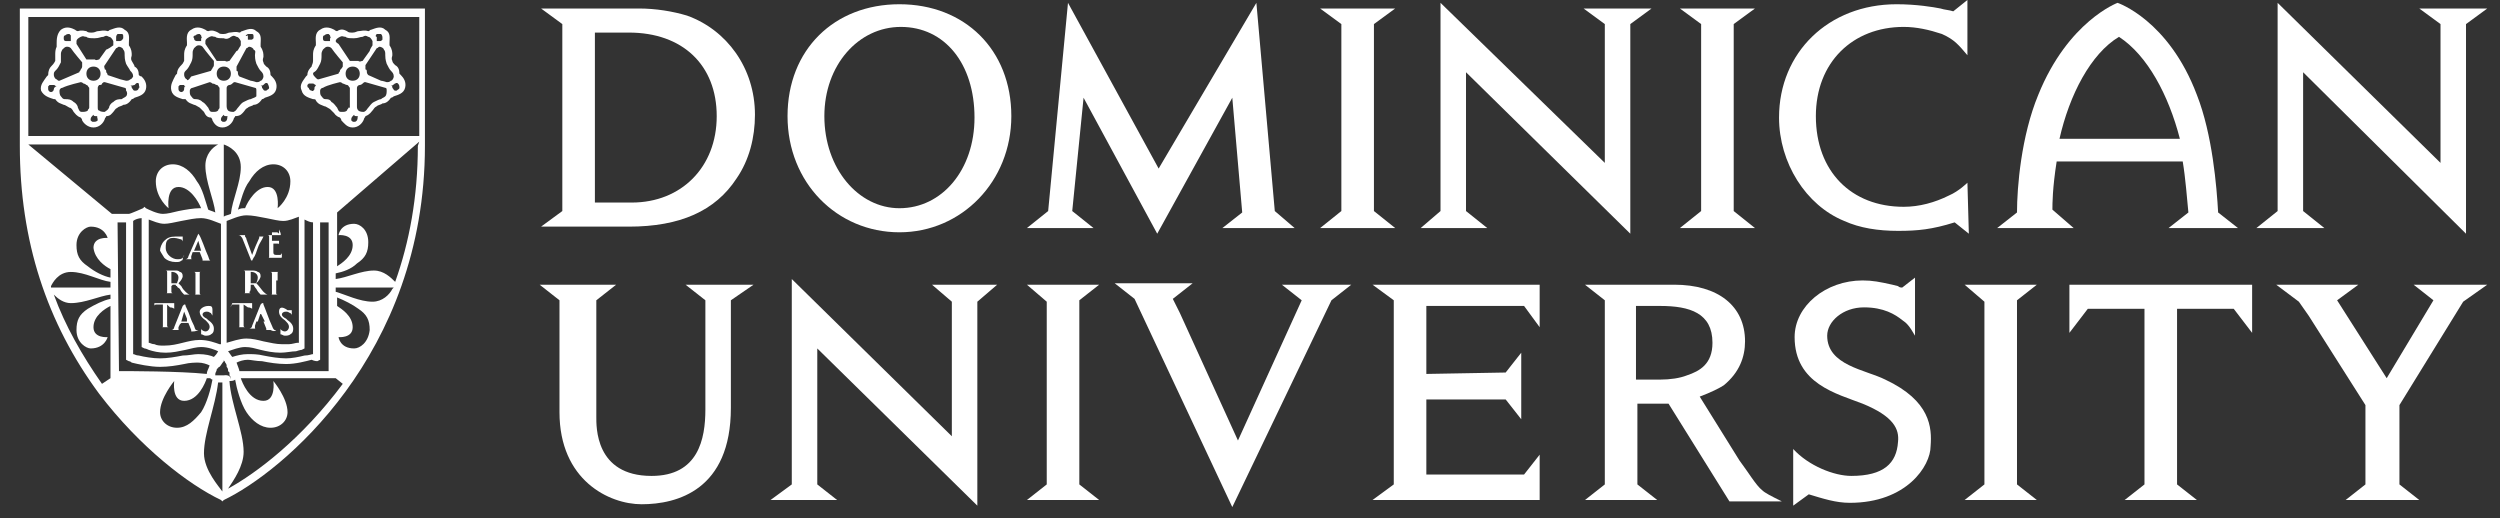 <?xml version="1.0" encoding="utf-8"?>
<!-- Generator: Adobe Illustrator 25.4.1, SVG Export Plug-In . SVG Version: 6.00 Build 0)  -->
<svg version="1.1" id="Layer_2" xmlns="http://www.w3.org/2000/svg" xmlns:xlink="http://www.w3.org/1999/xlink" x="0px" y="0px"
	 viewBox="0 0 176.5 36.6" style="enable-background:new 0 0 176.5 36.6;" xml:space="preserve">
<rect x="0" y="0" width="176.5" height="36.6" fill="#333333" stroke="none"/>
<style type="text/css">
	.Arched_x0020_Green{fill:url(#SVGID_1_);stroke:#FFFFFF;stroke-width:0.25;stroke-miterlimit:1;}
	.st0{fill:#FFFFFF;}
</style>
<linearGradient id="SVGID_1_" gradientUnits="userSpaceOnUse" x1="-308.087" y1="629.52" x2="-307.38" y2="628.813">
	<stop  offset="0" style="stop-color:#20AC4B"/>
	<stop  offset="0.983" style="stop-color:#19361A"/>
</linearGradient>
<g>
	<g>
		<path class="st0" d="M11.6,18.2c0.2,0.2,0.5,0.3,0.8,0.3c0.2,0,0.3,0,0.4-0.1c0,0,0.1,0,0.1-0.1c0-0.1,0.1-0.3,0.1-0.3
			c0,0,0,0,0,0c0,0,0,0,0,0c0,0,0,0.1-0.1,0.2c-0.1,0.1-0.2,0.1-0.4,0.1c-0.3,0-0.8-0.3-0.8-0.8c0-0.2,0-0.5,0.2-0.6
			c0.1-0.1,0.2-0.1,0.4-0.1c0.2,0,0.4,0.1,0.5,0.1c0.1,0.1,0.1,0.1,0.1,0.2c0,0,0,0.1,0,0.1c0,0,0,0,0-0.1c0,0,0-0.2,0-0.3
			c0-0.1,0-0.1,0-0.1c0,0,0,0,0,0c-0.1,0-0.1,0-0.2,0c-0.1,0-0.2,0-0.3,0c-0.4,0-0.6,0.1-0.8,0.3c-0.2,0.2-0.3,0.5-0.3,0.7
			C11.3,17.7,11.4,17.9,11.6,18.2z"/>
		<path class="st0" d="M12.2,20.1l0.2,0c0,0,0,0,0,0c0,0,0,0.1,0.1,0.1c0,0.1,0.1,0.1,0.2,0.2c0.1,0.2,0.2,0.3,0.3,0.4
			c0.1,0,0.1,0,0.3,0h0.2c0,0,0,0,0,0c0,0,0,0,0,0c0,0,0,0-0.1,0c0,0-0.1,0-0.3-0.2c-0.1-0.1-0.2-0.2-0.3-0.4
			c-0.1-0.1-0.1-0.1-0.2-0.2c0.2-0.2,0.3-0.4,0.3-0.5c0,0,0,0,0,0c0-0.2-0.1-0.3-0.2-0.3c-0.1-0.1-0.2-0.1-0.3-0.1c0,0-0.1,0-0.1,0
			c-0.1,0-0.3,0-0.3,0c0,0-0.2,0-0.3,0c0,0-0.1,0-0.1,0c0,0,0,0,0,0c0,0,0.1,0,0.1,0c0.1,0,0.1,0.1,0.1,0.1c0,0.1,0,0.1,0,0.5v0.4
			c0,0,0,0.1,0,0.1c0,0.2,0,0.3,0,0.4c0,0.1,0,0.1-0.1,0.1c0,0,0,0-0.1,0c0,0,0,0,0,0c0,0,0,0,0,0c0.1,0,0.2,0,0.3,0
			c0,0,0.2,0,0.4,0c0,0,0,0,0,0c0,0,0,0,0,0c0,0-0.1,0-0.1,0c-0.1,0-0.1-0.1-0.1-0.1c0-0.1,0-0.2,0-0.4
			C12.1,20.2,12.1,20.2,12.2,20.1L12.2,20.1C12.1,20.1,12.2,20.1,12.2,20.1z M12.1,19.2C12.1,19.2,12.2,19.2,12.1,19.2
			c0,0,0.1,0,0.1,0c0.1,0,0.4,0.1,0.4,0.4c0,0.2-0.1,0.3-0.1,0.4c0,0-0.1,0-0.2,0c-0.1,0-0.1,0-0.2,0c0,0,0,0,0,0V19.2z"/>
		<path class="st0" d="M14.1,19.3c0-0.1,0-0.1,0.1-0.1c0,0,0,0,0.1,0c0,0,0,0,0,0c0,0,0,0,0,0c-0.1,0-0.2,0-0.3,0
			c-0.1,0-0.2,0-0.3,0c0,0-0.1,0-0.1,0c0,0,0,0,0,0c0,0,0.1,0,0.1,0c0.1,0,0.1,0.1,0.1,0.1c0,0.1,0,0.1,0,0.5v0.4c0,0.2,0,0.4,0,0.5
			c0,0.1,0,0.1-0.1,0.1c0,0-0.1,0-0.1,0c0,0,0,0,0,0c0,0,0,0,0,0c0.1,0,0.2,0,0.3,0c0.1,0,0.2,0,0.4,0c0,0,0,0,0,0c0,0,0,0,0,0
			c0,0-0.1,0-0.1,0c-0.1,0-0.1-0.1-0.1-0.1c0-0.1,0-0.3,0-0.5v-0.4C14.1,19.4,14.1,19.3,14.1,19.3z"/>
		<path class="st0" d="M12,21.7c0.2,0,0.3,0.1,0.3,0.1l0,0c0,0,0,0,0,0c0,0,0,0,0,0c0-0.1,0-0.2,0-0.3c0,0,0-0.1,0-0.1
			c0,0-0.1,0-0.2,0h-0.9c-0.1,0-0.2,0-0.2,0c-0.1,0-0.1,0-0.1,0c0,0,0,0,0,0c0,0,0,0.2,0,0.3c0,0,0,0,0,0c0,0,0,0,0,0c0,0,0,0,0-0.1
			c0-0.1,0.1-0.1,0.2-0.1l0.4,0v1c0,0.2,0,0.4,0,0.5c0,0.1,0,0.1-0.1,0.1c0,0,0,0-0.1,0c0,0,0,0,0,0c0,0,0,0,0,0c0.1,0,0.2,0,0.3,0
			c0.1,0,0.2,0,0.4,0c0,0,0,0,0,0c0,0,0,0,0,0c0,0-0.1,0-0.1,0c-0.1,0-0.1-0.1-0.1-0.1c0-0.1,0-0.3,0-0.5v-1L12,21.7z"/>
		<path class="st0" d="M14.7,21.6c-0.3,0-0.6,0.2-0.6,0.4c0,0.2,0.1,0.4,0.4,0.6l0.1,0.1c0.2,0.2,0.2,0.3,0.2,0.4
			c0,0.1-0.1,0.3-0.3,0.3c-0.1,0-0.3-0.1-0.3-0.2c0,0,0-0.1,0-0.1c0,0,0,0,0,0c0,0,0,0,0,0.1c0,0,0,0.2,0,0.3c0,0.1,0,0.1,0,0.1
			c0.1,0,0.2,0.1,0.3,0.1c0.1,0,0.3,0,0.4-0.1c0.2-0.1,0.2-0.3,0.2-0.4c0-0.2-0.1-0.4-0.4-0.6l-0.1-0.1c-0.2-0.1-0.3-0.2-0.3-0.3
			c0-0.1,0.1-0.2,0.3-0.2c0.2,0,0.2,0.1,0.3,0.1c0,0.1,0.1,0.1,0.1,0.2c0,0,0,0,0,0c0,0,0,0,0-0.1c0-0.2,0-0.3,0-0.3c0,0,0,0,0,0
			C15,21.6,14.9,21.6,14.7,21.6z"/>
		<path class="st0" d="M14,16.5C14,16.5,14,16.5,14,16.5l-0.7,1.6c0,0.1-0.1,0.2-0.2,0.2c0,0-0.1,0-0.1,0c0,0,0,0,0,0c0,0,0,0,0,0
			c0.1,0,0.3,0,0.3,0c0.1,0,0.2,0,0.3,0c0,0,0,0,0,0c0,0,0,0,0,0h0c-0.1,0-0.1,0-0.1-0.1c0,0,0-0.1,0-0.1l0.1-0.3c0,0,0,0,0,0h0.5
			c0,0,0,0,0,0l0.2,0.5c0,0,0,0.1,0,0.1c0,0,0,0,0,0c0,0,0,0,0.1,0c0.2,0,0.4,0,0.5,0c0.1,0,0.1,0,0.1,0c0,0,0,0,0,0
			c0,0-0.1,0-0.1,0c-0.1,0-0.1,0-0.2-0.3C14.5,17.7,14.2,16.7,14,16.5C14.1,16.5,14.1,16.5,14,16.5z M14.2,17.7h-0.5c0,0,0,0,0,0
			L14,17c0,0,0,0,0,0c0,0,0,0,0,0L14.2,17.7C14.2,17.7,14.2,17.7,14.2,17.7z"/>
		<path class="st0" d="M16.8,16.6C16.8,16.6,16.8,16.6,16.8,16.6c0.2,0,0.2,0.1,0.3,0.2l0.6,1.5c0,0.1,0.1,0.1,0.1,0.1
			c0,0,0,0,0.1-0.2c0.1-0.1,0.2-0.4,0.3-0.7c0.1-0.3,0.2-0.4,0.3-0.6c0.1-0.2,0.1-0.2,0.1-0.2c0,0,0.1,0,0.1,0c0,0,0,0,0,0
			c0,0,0,0,0,0c-0.1,0-0.2,0-0.2,0c0,0-0.1,0-0.2,0c0,0-0.1,0-0.1,0c0,0,0,0,0,0c0,0,0.1,0,0.1,0c0,0,0,0,0,0c0,0,0,0.1,0,0.1
			c-0.1,0.2-0.4,0.9-0.5,1.2h0l-0.4-1.1c0-0.1-0.1-0.2-0.1-0.2c0,0,0,0,0-0.1c0,0,0.1,0,0.1,0c0,0,0,0,0,0c0,0,0,0-0.1,0
			c-0.1,0-0.2,0-0.3,0C17.1,16.6,16.9,16.6,16.8,16.6C16.8,16.6,16.7,16.6,16.8,16.6C16.7,16.6,16.7,16.6,16.8,16.6z"/>
		<path class="st0" d="M19.8,16.6c0,0-0.5,0-0.6,0c-0.1,0-0.2,0-0.3,0c0,0-0.1,0-0.1,0c0,0,0,0,0,0c0,0,0.1,0,0.1,0
			c0.1,0,0.1,0.1,0.1,0.1c0,0.1,0,0.1,0,0.5v0.4c0,0.2,0,0.4,0,0.5c0,0.1,0,0.1-0.1,0.1c0,0-0.1,0-0.1,0c0,0,0,0,0,0c0,0,0,0,0,0
			c0.1,0,0.2,0,0.3,0c0.1,0,0.3,0,0.7,0c0.1,0,0.1,0,0.1-0.1c0,0,0-0.2,0-0.3c0,0,0,0,0,0c0,0,0,0,0,0c0,0.1,0,0.1-0.1,0.2
			c-0.1,0-0.2,0-0.2,0c-0.2,0-0.3,0-0.3-0.2c0-0.1,0-0.3,0-0.4v-0.2c0,0,0,0,0,0c0.1,0,0.3,0,0.3,0c0.1,0,0.1,0,0.1,0.1
			c0,0,0,0.1,0,0.1c0,0,0,0,0,0c0,0,0,0,0,0c0,0,0-0.1,0-0.2c0-0.1,0-0.2,0-0.2c0,0,0,0,0,0c0,0,0,0,0,0c0,0-0.1,0-0.1,0
			c-0.1,0-0.3,0-0.4,0c0,0,0,0,0,0v-0.6c0,0,0,0,0,0c0,0,0.3,0,0.3,0c0.1,0,0.1,0,0.2,0.1c0,0,0,0.1,0,0.1c0,0,0,0,0,0c0,0,0,0,0,0
			c0,0,0-0.1,0-0.2c0-0.1,0-0.1,0-0.2c0,0,0,0,0,0c0,0,0,0,0,0C19.9,16.6,19.8,16.6,19.8,16.6z"/>
		<path class="st0" d="M17.7,20.1l0.2,0c0,0,0,0,0,0c0,0,0.1,0.2,0.2,0.3c0.1,0.2,0.2,0.3,0.3,0.4c0.1,0,0.1,0,0.3,0H19c0,0,0,0,0,0
			c0,0,0,0,0,0c0,0,0,0-0.1,0c0,0-0.1,0-0.3-0.2c-0.1-0.1-0.3-0.4-0.5-0.6c0.2-0.2,0.3-0.4,0.3-0.5c0-0.2-0.1-0.3-0.2-0.3
			c-0.1-0.1-0.3-0.1-0.4-0.1c-0.1,0-0.3,0-0.3,0c0,0-0.2,0-0.3,0c0,0-0.1,0-0.1,0c0,0,0,0,0,0c0,0,0.1,0,0.1,0
			c0.1,0,0.1,0.1,0.1,0.1c0,0.1,0,0.1,0,0.5v0.4c0,0.2,0,0.4,0,0.5c0,0.1,0,0.1-0.1,0.1c0,0-0.1,0-0.1,0c0,0,0,0,0,0c0,0,0,0,0,0
			c0.1,0,0.2,0,0.3,0c0,0,0.2,0,0.4,0c0,0,0,0,0,0c0,0,0,0,0,0c0,0-0.1,0-0.1,0c-0.1,0-0.1-0.1-0.1-0.1
			C17.7,20.6,17.7,20.4,17.7,20.1L17.7,20.1C17.7,20.1,17.7,20.1,17.7,20.1z M17.7,19.2C17.7,19.2,17.7,19.2,17.7,19.2
			c0,0,0.1,0,0.1,0c0.1,0,0.4,0.1,0.4,0.4c0,0.2-0.1,0.3-0.1,0.4c0,0-0.1,0-0.2,0c-0.1,0-0.1,0-0.2,0c0,0,0,0,0,0V19.2z"/>
		<path class="st0" d="M17.5,21.7c0.2,0,0.3,0.1,0.3,0.1l0,0c0,0,0,0,0,0c0,0,0,0,0,0c0-0.1,0-0.2,0-0.3c0,0,0-0.1,0-0.1
			c0,0-0.1,0-0.2,0h-0.9c-0.1,0-0.2,0-0.2,0c-0.1,0-0.1,0-0.1,0c0,0,0,0,0,0c0,0-0.1,0.2-0.1,0.3c0,0,0,0,0,0c0,0,0,0,0,0
			c0,0,0,0,0-0.1c0-0.1,0.1-0.1,0.2-0.1l0.4,0v1c0,0.2,0,0.4,0,0.5c0,0.1,0,0.1-0.1,0.1c0,0,0,0-0.1,0c0,0,0,0,0,0c0,0,0,0,0,0
			c0.1,0,0.2,0,0.3,0c0.1,0,0.2,0,0.4,0c0,0,0,0,0,0c0,0,0,0,0,0c0,0-0.1,0-0.1,0c-0.1,0-0.1-0.1-0.1-0.1c0-0.1,0-0.3,0-0.5v-1
			L17.5,21.7z"/>
		<path class="st0" d="M19.7,22c0,0.2,0.1,0.4,0.4,0.6l0.1,0.1c0.2,0.2,0.2,0.3,0.2,0.4c0,0.1-0.1,0.3-0.3,0.3
			c-0.1,0-0.3-0.1-0.3-0.2c0,0,0-0.1,0-0.1c0,0,0,0,0,0c0,0,0,0,0,0.1c0,0,0,0.2,0,0.3c0,0.1,0,0.1,0,0.1c0.1,0,0.2,0.1,0.3,0.1
			c0.1,0,0.3,0,0.4-0.1c0.2-0.1,0.2-0.3,0.2-0.4c0-0.2-0.1-0.4-0.4-0.6l-0.1-0.1c-0.2-0.1-0.3-0.2-0.3-0.3c0-0.1,0.1-0.2,0.3-0.2
			c0.2,0,0.2,0.1,0.3,0.1c0.1,0.1,0.1,0.1,0.1,0.2c0,0,0,0,0,0c0,0,0,0,0-0.1c0-0.2,0-0.3,0-0.3c0,0,0,0,0,0c-0.1,0-0.2,0-0.3,0
			C19.9,21.6,19.7,21.7,19.7,22z"/>
		<path class="st0" d="M19.5,23.3c0,0-0.1,0-0.1,0c0,0-0.1,0-0.2-0.3c-0.2-0.4-0.5-1.3-0.6-1.5c0-0.1,0-0.1-0.1-0.1c0,0,0,0-0.1,0.1
			l-0.6,1.5c0,0.1-0.1,0.2-0.2,0.2c0,0-0.1,0-0.1,0c0,0,0,0,0,0c0,0,0,0,0,0c0.1,0,0.3,0,0.3,0c0.1,0,0.2,0,0.3,0c0,0,0,0,0,0
			c0,0,0,0,0,0h0c-0.1,0-0.1,0-0.1-0.1c0,0,0-0.1,0-0.1l0.1-0.3c0,0,0,0,0,0h0.5c0,0,0,0,0,0l0.2,0.5c0,0,0,0,0,0.1c0,0,0,0,0,0
			c0,0,0,0,0.1,0c0.1,0,0.1,0,0.2,0C19.3,23.4,19.4,23.4,19.5,23.3C19.5,23.4,19.5,23.4,19.5,23.3C19.5,23.3,19.5,23.3,19.5,23.3z
			 M18.7,22.7h-0.5l0,0c0,0,0,0,0,0c0,0,0,0,0,0l0.2-0.6c0,0,0,0,0,0c0,0,0,0,0,0L18.7,22.7C18.7,22.7,18.7,22.7,18.7,22.7z"/>
		<path class="st0" d="M19.6,19.8c0-0.4,0-0.4,0-0.5c0-0.1,0-0.1,0.1-0.1c0,0,0,0,0.1,0c0,0,0,0,0,0c0,0,0,0-0.1,0
			c-0.1,0-0.2,0-0.3,0c0,0-0.1,0-0.2,0l0,0l0,0c0,0-0.1,0-0.1,0c0,0-0.1,0-0.1,0c0,0,0,0,0,0c0,0,0,0,0.1,0l0,0c0,0,0,0,0,0
			c0.1,0,0.1,0.1,0.1,0.1c0,0.1,0,0.1,0,0.5v0.4c0,0.2,0,0.4,0,0.5c0,0.1,0,0.1-0.1,0.1c0,0-0.1,0-0.1,0c0,0,0,0,0,0c0,0,0,0,0,0
			c0.1,0,0.2,0,0.3,0c0.1,0,0.2,0,0.4,0c0,0,0,0,0,0c0,0,0,0,0,0c0,0-0.1,0-0.1,0c-0.1,0-0.1-0.1-0.1-0.1c0-0.1,0-0.3,0-0.5V19.8z"
			/>
		<path class="st0" d="M14,23.3c0,0-0.1,0-0.1,0c-0.1,0-0.1,0-0.2-0.3c-0.1-0.2-0.2-0.4-0.3-0.7c-0.1-0.3-0.3-0.7-0.3-0.7
			c0-0.1,0-0.1-0.1-0.1c0,0,0,0-0.1,0.1l-0.6,1.5c0,0,0,0,0,0c0,0.1-0.1,0.2-0.2,0.2c0,0,0,0,0,0c0,0,0,0,0,0c0,0,0,0,0,0
			c0,0,0,0,0,0c0,0,0,0,0,0c0.1,0,0.3,0,0.3,0c0.1,0,0.2,0,0.3,0c0,0,0,0,0,0c0,0,0,0,0,0h0c-0.1,0-0.1,0-0.1-0.1c0,0,0-0.1,0-0.1
			l0.1-0.2l0.1-0.1c0,0,0,0,0,0h0.1h0.4c0,0,0,0,0,0l0.2,0.5c0,0,0,0.1,0,0.1c0,0,0,0,0,0c0,0,0,0,0.1,0
			C13.7,23.4,13.8,23.4,14,23.3C14,23.4,14,23.4,14,23.3C14,23.3,14,23.3,14,23.3z M13.2,22.7H13h-0.2c0,0,0,0,0,0L13,22
			c0,0,0,0,0,0c0,0,0,0,0,0l0.2,0.5L13.2,22.7C13.2,22.7,13.2,22.7,13.2,22.7z"/>
		<path class="st0" d="M1.4,0.6v9.7C1.4,17,3.3,22.8,7,27.8c2.9,3.8,6.3,6.4,8.6,7.5l0.1,0.1l0.1-0.1c4-1.9,14.2-10.2,14.2-25V0.6
			H1.4z M7.8,21.1c-0.5,0.1-1.1,0.4-1.6,0.7c-0.6,0.4-0.8,0.8-0.8,1.5c0,0.9,0.7,1.3,1,1.3c1,0,1.2-0.8,1.2-0.8s-1,0.1-1-0.7
			c0-0.8,0.8-1.3,1.2-1.5v5.1l-0.6,0.4c-1.4-2-2.6-4.1-3.4-6.3c0.3,0.3,0.7,0.6,1.2,0.6c1,0,2-0.5,2.8-0.6V21.1z M7.8,20.3H4.3H3.6
			H3.6c0,0,0,0,0-0.1c0.1-0.2,0.5-1,1.4-1c1,0,2,0.6,2.8,0.7c0,0,0,0,0,0L7.8,20.3z M7.8,19v0.6c-0.5-0.1-1.1-0.4-1.6-0.8
			c-0.6-0.4-0.8-0.8-0.8-1.5c0-0.9,0.7-1.3,1-1.3c1,0,1.2,0.8,1.2,0.8s-1-0.1-1,0.7C6.7,18.3,7.4,18.8,7.8,19z M2,10.2h13.4
			c-0.4,0.2-0.9,0.7-0.9,1.5c0,1.1,0.6,2.4,0.7,3.3c-0.2-0.1-0.3-0.1-0.5-0.2c-0.2-0.6-0.4-1.5-0.8-2c-0.4-0.7-1-1.2-1.7-1.2
			c-0.7,0-1.2,0.5-1.2,1.2c0,1.2,0.9,1.9,0.9,1.9s-0.2-1.5,0.7-1.5c0.8,0,1.4,1,1.6,1.5c0,0-0.1,0-0.1,0c-0.4,0-1,0.1-1.5,0.2
			c-0.4,0.1-0.8,0.2-1.1,0.2c-0.4,0-1-0.3-1.2-0.4l-0.1-0.1l-0.1,0.1c0,0-0.9,0.4-1,0.4H7.9L2,10.2z M15.5,24.3
			c-0.3-0.1-0.8-0.3-1.4-0.3c-0.4,0-0.8,0.1-1.2,0.2c-0.4,0.1-0.8,0.2-1.3,0.2c-0.3,0-0.5,0-0.7-0.1c-0.2,0-0.3-0.1-0.4-0.1v-8.7
			c0.3,0.1,0.7,0.3,1.1,0.3c0.3,0,0.7-0.1,1.2-0.2c0.5-0.1,1-0.2,1.4-0.2c0.5,0,1.1,0.3,1.4,0.4V24.3z M10.2,24.6c0,0,0.1,0,0.3,0.1
			c0.3,0.1,0.7,0.2,1.2,0.2c0.5,0,0.9-0.1,1.4-0.2c0.4-0.1,0.8-0.2,1.1-0.2c0.5,0,1,0.2,1.2,0.3c-0.1,0.2-0.2,0.3-0.3,0.4
			C14.9,25.1,14.5,25,14,25c-0.3,0-0.7,0.1-1.1,0.1c-0.5,0.1-1.1,0.2-1.6,0.2c-0.5,0-1.1-0.1-1.5-0.2c-0.2,0-0.3-0.1-0.4-0.1v-9.4
			c0.1-0.1,0.4-0.2,0.6-0.2v9.1L10.2,24.6z M8.4,26.2C8.4,26.2,8.3,26.2,8.4,26.2L8.3,15.7h0.6v9.7l0.2,0.1c0,0,0.1,0,0.2,0.1
			c0.4,0.1,1.3,0.3,2,0.3c0.6,0,1.2-0.1,1.7-0.2c0.4-0.1,0.8-0.1,1-0.1c0.3,0,0.6,0.1,0.8,0.2c-0.1,0.3-0.2,0.4-0.2,0.6
			C12.7,26.2,9,26.2,8.4,26.2z M12.5,30.2c-0.7,0-1.2-0.5-1.2-1.1c0-1,1-2.2,1-2.2s-0.2,1.4,0.7,1.4c1,0,1.5-1.3,1.6-1.6h0.2
			c0.1,0,0.1,0.1,0.2,0.1c-0.1,0.6-0.4,1.7-0.8,2.3C13.7,29.7,13.2,30.2,12.5,30.2z M15.7,34.7C15.7,34.7,15.7,34.7,15.7,34.7
			c-0.2-0.3-1.3-1.5-1.3-2.7c0-1.4,0.8-3.3,1-5c0.1,0,0.3,0,0.3,0L15.7,34.7C15.8,34.7,15.7,34.7,15.7,34.7z M15.8,26.5L15.8,26.5
			C15.7,26.5,15.7,26.5,15.8,26.5c-0.1,0-0.2,0-0.3,0c0,0,0,0,0,0c0,0-0.1,0-0.1,0c0,0-0.1,0-0.1,0c0,0,0,0,0,0c0,0,0,0,0,0
			c0,0,0,0-0.1,0c0,0,0,0,0,0c0,0,0,0,0-0.1c0,0,0,0,0,0c0,0,0,0,0,0c0,0,0,0,0,0c0-0.1,0.1-0.2,0.1-0.3c0,0,0,0,0,0
			c0,0,0-0.1,0.1-0.1c0,0,0,0,0,0c0,0,0-0.1,0.1-0.1c0,0,0,0,0,0c0.1-0.1,0.2-0.3,0.3-0.4c0,0,0,0,0-0.1c0,0.1,0.1,0.1,0.1,0.2
			c0,0,0.1,0.1,0.1,0.2c0,0,0,0,0,0.1c0,0,0.1,0.1,0.1,0.2c0,0,0,0.1,0,0.1c0,0,0.1,0.1,0.1,0.1c0,0,0,0,0,0.1c0,0,0,0,0,0.1
			c0,0,0.1,0.1,0.1,0.2c0,0,0,0,0,0c0,0,0,0.1,0,0.1C16.3,26.4,15.8,26.5,15.8,26.5z M15.8,10.2C15.8,10.2,15.8,10.2,15.8,10.2
			c0.3,0.1,1.2,0.5,1.2,1.6c0,1.1-0.6,2.3-0.7,3.3c-0.2,0.1-0.4,0.1-0.5,0.2L15.8,10.2L15.8,10.2C15.8,10.2,15.8,10.2,15.8,10.2
			L15.8,10.2z M22.1,25c-0.1,0-0.3,0.1-0.6,0.1c-0.4,0.1-0.9,0.2-1.3,0.2c-0.5,0-1.1-0.1-1.6-0.2c-0.4-0.1-0.8-0.1-1.1-0.1
			c-0.4,0-0.8,0.1-1.1,0.2c-0.1-0.1-0.2-0.3-0.3-0.4c0.3-0.1,0.8-0.3,1.2-0.3c0.4,0,0.7,0.1,1.1,0.2c0.4,0.1,0.9,0.2,1.4,0.2
			c0.4,0,0.8-0.1,1.1-0.1c0.3-0.1,0.4-0.1,0.4-0.1l0.2-0.1v-9.1c0.2,0.1,0.4,0.2,0.6,0.2V25z M22.4,25.5l0.2-0.1v-9.7h0.6v10.5h-6.3
			c0-0.1-0.1-0.3-0.2-0.6c0.2-0.1,0.5-0.2,0.8-0.2c0.2,0,0.6,0.1,1,0.1c0.5,0.1,1.1,0.2,1.7,0.2c0.7,0,1.4-0.2,1.8-0.3
			C22.2,25.5,22.4,25.5,22.4,25.5z M21,24.2c-0.1,0-0.4,0.1-0.6,0.1c-0.1,0-0.3,0-0.5,0c-0.4,0-0.8-0.1-1.3-0.2
			c-0.4-0.1-0.8-0.2-1.2-0.2c-0.5,0-1,0.2-1.4,0.3v-8.6c0.3-0.1,0.9-0.4,1.4-0.4c0.4,0,0.9,0.1,1.4,0.2c0.5,0.1,0.9,0.2,1.2,0.2
			c0.4,0,0.8-0.2,1.1-0.3V24.2z M19.6,14.7c0,0,0.2-1.5-0.7-1.5c-0.8,0-1.4,1-1.6,1.5c-0.2,0-0.3,0-0.5,0.1c0.2-0.6,0.4-1.5,0.8-2
			c0.4-0.7,1-1.2,1.7-1.2c0.7,0,1.2,0.5,1.2,1.2C20.5,14,19.6,14.7,19.6,14.7z M16.1,34.5c0.4-0.6,1.1-1.6,1.1-2.6
			c0-1.4-0.9-3.4-1-5c0.1,0,0.3,0,0.4-0.1c0.1,0.6,0.4,1.7,0.8,2.3c0.4,0.6,1,1.1,1.7,1.1c0.7,0,1.2-0.5,1.2-1.1c0-1-1-2.2-1-2.2
			s0.2,1.4-0.7,1.4c-1,0-1.5-1.3-1.6-1.6h6.7l0.5,0.4C21.3,31,18.1,33.4,16.1,34.5z M25,24.6c-1,0-1.1-0.8-1.1-0.8s1,0.1,1-0.7
			c0-0.8-0.8-1.3-1.1-1.5V21c0.5,0.2,1.1,0.5,1.5,0.8c0.6,0.4,0.8,0.8,0.8,1.5C26,24.2,25.4,24.6,25,24.6z M27.7,20.4
			C27.7,20.4,27.7,20.5,27.7,20.4c-0.2,0.4-0.7,0.9-1.4,0.9c-0.9,0-1.9-0.5-2.6-0.7l0-0.3h4.1C27.8,20.3,27.8,20.3,27.7,20.4z
			 M29.5,10.3c0,3.6-0.6,6.8-1.6,9.6c-0.3-0.3-0.8-0.8-1.5-0.8c-0.9,0-1.9,0.5-2.7,0.6v-0.4c0.5-0.1,1.1-0.3,1.5-0.7
			c0.6-0.4,0.8-0.8,0.8-1.5c0-0.9-0.6-1.3-1-1.3c-1,0-1.1,0.8-1.1,0.8s1-0.1,1,0.7c0,0.8-0.8,1.3-1.1,1.5v-3.8l5.8-5h0
			C29.5,10.3,29.5,10.3,29.5,10.3z M29.5,9.6H2V1.2c0.6,0,13.8,0,13.8,0s13.2,0,13.8,0V9.6z"/>
		<path class="st0" d="M9.8,5.3c0-0.3-0.1-0.5-0.3-0.6C9.5,4.6,9.4,4.5,9.3,4.3c-0.1-0.2,0-0.3,0-0.4c0-0.2,0-0.4-0.2-0.7
			c0,0,0-0.1,0-0.2c0-0.3,0.1-0.7-0.3-0.9l0,0c-0.3-0.3-0.7-0.1-1,0c-0.1,0-0.1,0.1-0.2,0.1c-0.3-0.1-0.5,0-0.7,0
			c-0.1,0-0.2,0.1-0.4,0.1c-0.2,0-0.3,0-0.4-0.1C6,2.2,5.8,2.1,5.5,2.2c0,0-0.1,0-0.2-0.1c-0.2-0.1-0.6-0.3-1,0l0,0
			C4,2.4,4,2.8,4,3.1c0,0.1,0,0.2,0,0.2C3.9,3.5,3.9,3.7,3.9,3.9c0,0.1,0,0.2,0,0.4C3.8,4.5,3.7,4.6,3.6,4.7C3.5,4.8,3.4,5,3.4,5.3
			c0,0-0.1,0.1-0.1,0.1C3.1,5.7,2.8,6,2.9,6.4l0,0C3.1,6.8,3.5,6.9,3.8,7C3.8,7,3.9,7,3.9,7c0.2,0.3,0.4,0.3,0.6,0.4
			c0.1,0,0.2,0.1,0.4,0.2C5,7.6,5.1,7.7,5.2,7.9C5.3,8,5.4,8.2,5.7,8.3c0,0,0.1,0.1,0.1,0.2C5.9,8.7,6.2,9,6.6,9
			c0.4,0,0.7-0.3,0.8-0.6c0-0.1,0.1-0.1,0.1-0.2C7.8,8.2,7.9,8,8,7.9c0.1-0.1,0.1-0.2,0.3-0.3c0.1-0.1,0.3-0.1,0.4-0.2
			c0.2,0,0.4-0.1,0.6-0.4c0,0,0.1,0,0.2-0.1c0.3-0.1,0.7-0.2,0.8-0.6l0,0l0,0c0.1-0.4-0.1-0.7-0.3-0.9C9.9,5.4,9.8,5.3,9.8,5.3z
			 M9.8,5.3L9.8,5.3L9.8,5.3L9.8,5.3z M9.1,3.2L9.1,3.2L9.1,3.2L9.1,3.2z M8.3,2.4c0.1,0,0.2,0,0.3,0l0,0l0,0c0.1,0,0.1,0.1,0.1,0.2
			c0,0,0,0.1,0,0.1C8.6,2.9,8.5,2.9,8.4,2.9c-0.1,0-0.1,0-0.2,0c0-0.1,0-0.1,0-0.2c0,0,0-0.1,0-0.1C8.2,2.6,8.2,2.5,8.3,2.4z
			 M7.7,2.2L7.7,2.2C7.7,2.2,7.7,2.2,7.7,2.2L7.7,2.2z M5.5,2.2L5.5,2.2L5.5,2.2L5.5,2.2z M5.4,2.9c0-0.1,0.1-0.2,0.3-0.3
			c0.2-0.1,0.2,0,0.4,0c0.1,0.1,0.3,0.1,0.6,0.1c0.3,0,0.4-0.1,0.6-0.1c0.2-0.1,0.2-0.1,0.4,0c0.1,0,0.2,0.1,0.3,0.3
			c0,0.1,0,0.2,0,0.3C7.6,3.5,7.5,3.5,7.5,3.5l0,0L7,4.2c-0.1,0-0.2,0.1-0.3,0l0,0c-0.1,0-0.1,0-0.2,0c0,0-0.1,0-0.1,0
			c-0.1,0-0.2,0-0.3,0L5.4,3.1C5.4,3,5.4,2.9,5.4,2.9z M7.1,5.2c0,0.3-0.2,0.5-0.5,0.5c-0.3,0-0.5-0.2-0.5-0.5
			c0-0.3,0.2-0.5,0.5-0.5C6.9,4.7,7.1,4.9,7.1,5.2z M4.6,2.5L4.6,2.5L4.6,2.5c0.1-0.1,0.2-0.1,0.3-0.1c0,0,0.1,0.1,0.1,0.1
			C5,2.6,5,2.7,5,2.7c0,0.1,0,0.1,0,0.2c-0.1,0-0.1,0-0.2,0c0,0,0,0-0.1,0c-0.1,0-0.2,0-0.2-0.2C4.5,2.6,4.5,2.5,4.6,2.5z M3.4,5.3
			C3.4,5.3,3.4,5.3,3.4,5.3L3.4,5.3L3.4,5.3z M3.8,6.3C3.8,6.3,3.8,6.3,3.8,6.3c0,0.1-0.1,0.2-0.2,0.2c-0.1,0-0.2-0.1-0.2-0.2l0,0
			l0,0c0-0.1,0-0.1,0-0.2c0,0,0.1-0.1,0.1-0.1c0.1,0,0.2,0,0.3,0c0.1,0,0.1,0.1,0.2,0.1C3.9,6.1,3.8,6.2,3.8,6.3z M3.9,7L3.9,7
			C3.9,7,3.9,7,3.9,7L3.9,7z M4,5.6C3.9,5.6,3.8,5.4,3.8,5.3c0-0.2,0-0.2,0.2-0.4c0.1-0.1,0.2-0.3,0.3-0.5l0,0
			C4.3,4.2,4.3,4,4.3,3.9c0-0.2,0-0.2,0.1-0.4c0.1-0.1,0.2-0.2,0.3-0.2c0.1,0,0.2,0,0.3,0.1c0.2,0.3,0.8,1,0.8,1c0,0.1,0,0.2,0,0.3
			l0,0c0,0.1-0.1,0.2-0.1,0.2l0,0c0,0,0,0,0,0c0,0,0,0,0,0c0,0.1-0.1,0.1-0.1,0.2L4.2,5.7C4.1,5.7,4.1,5.7,4,5.6z M6.3,7.6
			c0,0.1-0.1,0.1-0.1,0.2C6.1,7.9,5.9,7.9,5.8,7.9c-0.2,0-0.2-0.1-0.3-0.3C5.5,7.5,5.4,7.3,5.2,7.2C5,7,4.8,7,4.6,7
			c-0.2,0-0.2-0.1-0.3-0.2C4.2,6.7,4.2,6.5,4.2,6.4c0-0.1,0.1-0.2,0.2-0.2C4.8,6,5.7,5.8,5.7,5.8c0.1,0,0.2,0.1,0.2,0.1
			C6,5.9,6.1,6,6.1,6c0.1,0,0.1,0.1,0.2,0.2V7.6z M6.9,8.5C6.8,8.6,6.7,8.6,6.6,8.6l0,0l0,0c-0.1,0-0.1,0-0.2-0.1c0,0,0-0.1,0-0.1
			c0-0.1,0.1-0.2,0.1-0.2c0,0,0.1-0.1,0.1-0.1c0,0.1,0.1,0.1,0.2,0.1c0,0,0,0,0.1,0C6.8,8.2,6.9,8.3,6.9,8.5z M7.5,8.3L7.5,8.3
			L7.5,8.3L7.5,8.3z M8.9,6.8C8.8,6.9,8.7,6.9,8.6,7C8.4,7,8.2,7,8,7.2l0,0C7.8,7.3,7.7,7.5,7.7,7.6C7.6,7.8,7.5,7.8,7.4,7.9
			c-0.1,0-0.3,0-0.4-0.1C6.9,7.8,6.9,7.7,6.9,7.5c0-0.3,0-0.4,0-0.4h0V6.2C6.9,6.2,6.9,6.1,7,6C7.1,6,7.2,6,7.2,5.9
			c0.1-0.1,0.1-0.1,0.2-0.1l1.4,0.4c0.1,0,0.1,0.1,0.1,0.2C9,6.5,9,6.7,8.9,6.8z M9.2,5.6C9.1,5.7,9,5.7,8.9,5.7
			C8.5,5.6,8.5,5.6,8.5,5.6l0,0L7.6,5.3C7.6,5.2,7.5,5.1,7.5,5.1c0-0.1,0-0.2-0.1-0.2c0-0.1-0.1-0.2,0-0.3l0.8-1.2
			c0.1,0,0.1-0.1,0.2-0.1c0.1,0,0.3,0.1,0.3,0.2c0.1,0.1,0.1,0.2,0.1,0.4c0,0.1,0,0.3,0.1,0.6C9,4.7,9.1,4.8,9.2,5
			c0.1,0.1,0.2,0.2,0.2,0.4C9.4,5.4,9.3,5.6,9.2,5.6z M9.3,7C9.3,7,9.3,7,9.3,7L9.3,7L9.3,7z M9.8,6.2L9.8,6.2L9.8,6.2
			c0,0.1-0.1,0.2-0.2,0.2c0,0-0.1,0-0.1,0c-0.1,0-0.1-0.1-0.2-0.2c0-0.1,0-0.1-0.1-0.2C9.3,6.1,9.4,6,9.5,6c0,0,0,0,0.1-0.1
			c0,0,0.1-0.1,0.2,0C9.8,6.1,9.9,6.2,9.8,6.2z"/>
		<path class="st0" d="M14.7,2.2c0,0-0.1,0-0.2-0.1c-0.2-0.1-0.6-0.3-1,0l0,0c-0.4,0.2-0.3,0.7-0.3,0.9c0,0.1,0,0.2,0,0.2
			C13,3.5,13,3.7,13,3.9c0,0.1,0,0.2,0,0.4c-0.1,0.2-0.1,0.2-0.2,0.3c-0.1,0.1-0.3,0.3-0.3,0.6c0,0-0.1,0.1-0.1,0.1
			C12.2,5.7,12,6,12.1,6.4l0,0c0.1,0.4,0.5,0.5,0.8,0.6C13,7,13.1,7,13.1,7c0.2,0.3,0.4,0.3,0.6,0.4c0.1,0,0.2,0.1,0.4,0.2
			c0.1,0.1,0.2,0.2,0.3,0.3c0.1,0.2,0.2,0.4,0.5,0.4c0,0,0.1,0.1,0.1,0.2C15.1,8.7,15.3,9,15.7,9c0.4,0,0.7-0.3,0.8-0.6
			c0-0.1,0.1-0.1,0.1-0.2C17,8.2,17.1,8,17.2,7.9c0.1-0.1,0.1-0.2,0.3-0.3c0.1-0.1,0.3-0.1,0.4-0.2c0.2,0,0.4-0.1,0.6-0.4
			c0,0,0.1,0,0.2-0.1c0.3-0.1,0.7-0.2,0.8-0.6l0,0l0,0c0.1-0.4-0.1-0.7-0.3-0.9c0,0-0.1-0.1-0.1-0.1c0-0.3-0.1-0.5-0.3-0.6
			c-0.1-0.1-0.2-0.2-0.2-0.3c-0.1-0.2,0-0.3,0-0.4c0-0.2,0-0.4-0.2-0.7c0,0,0-0.1,0-0.2c0-0.3,0.1-0.7-0.3-0.9l0,0
			c-0.3-0.3-0.7-0.1-1,0c-0.1,0-0.1,0.1-0.2,0.1c-0.3-0.1-0.5,0-0.7,0c-0.1,0-0.2,0.1-0.4,0.1c-0.2,0-0.3,0-0.4-0.1
			C15.2,2.2,15,2.1,14.7,2.2z M14.6,2.2C14.6,2.2,14.6,2.2,14.6,2.2L14.6,2.2L14.6,2.2z M13.8,2.5L13.8,2.5L13.8,2.5
			c0.1-0.1,0.2-0.1,0.3-0.1c0,0,0.1,0.1,0.1,0.1c0,0.1,0.1,0.2,0,0.2c0,0.1,0,0.1,0,0.2c-0.1,0-0.1,0-0.2,0c0,0,0,0-0.1,0
			c0,0-0.2,0-0.2-0.2C13.6,2.6,13.7,2.5,13.8,2.5z M12.5,5.3C12.5,5.3,12.5,5.3,12.5,5.3L12.5,5.3L12.5,5.3z M13,6.3
			C13,6.3,13,6.3,13,6.3c0,0.1-0.1,0.2-0.2,0.2c-0.1,0-0.2-0.1-0.2-0.2l0,0l0,0c0-0.1,0-0.1,0-0.2c0,0,0.1-0.1,0.1-0.1
			c0.1,0,0.2,0,0.3,0C13,6,13,6.1,13.1,6.1C13,6.1,13,6.2,13,6.3z M13.1,7L13.1,7C13.1,7,13.1,7,13.1,7L13.1,7z M13.2,5.6
			C13.1,5.6,13,5.4,13,5.3c0-0.2,0-0.2,0.2-0.4c0.1-0.1,0.2-0.3,0.3-0.5l0,0c0.1-0.2,0.1-0.4,0.1-0.6c0-0.2,0-0.2,0.1-0.4
			c0.1-0.1,0.2-0.2,0.3-0.2c0.1,0,0.2,0,0.3,0.1c0.2,0.3,0.8,1,0.8,1c0,0.1,0,0.2,0,0.3l0,0c0,0.1-0.1,0.2-0.1,0.2h0c0,0,0,0,0,0
			c0,0,0,0,0,0c0,0.1-0.1,0.1-0.1,0.2l-1.4,0.4C13.3,5.7,13.2,5.7,13.2,5.6z M15.5,7.6c0,0.1-0.1,0.1-0.1,0.2
			c-0.1,0.1-0.2,0.1-0.4,0.1c-0.2,0-0.2-0.1-0.3-0.3c-0.1-0.1-0.2-0.3-0.4-0.4C14.1,7,13.9,7,13.8,7c-0.2,0-0.2-0.1-0.3-0.2
			c-0.1-0.1-0.1-0.2-0.1-0.4c0-0.1,0.1-0.2,0.2-0.2c0.3-0.1,1.2-0.4,1.2-0.4c0.1,0,0.2,0.1,0.2,0.1C15.2,5.9,15.2,6,15.3,6
			c0.1,0,0.1,0.1,0.2,0.2V7.6z M15.3,5.2c0-0.3,0.2-0.5,0.5-0.5c0.3,0,0.5,0.2,0.5,0.5c0,0.3-0.2,0.5-0.5,0.5
			C15.5,5.7,15.3,5.5,15.3,5.2z M16,8.5c-0.1,0.1-0.1,0.1-0.2,0.1l0,0l0,0c-0.1,0-0.1,0-0.2-0.1c0,0,0-0.1,0-0.1
			c0-0.1,0.1-0.2,0.1-0.2c0,0,0.1-0.1,0.1-0.1c0,0.1,0.1,0.1,0.2,0.1c0,0,0,0,0.1,0C16,8.2,16.1,8.3,16,8.5z M16.6,8.3L16.6,8.3
			L16.6,8.3L16.6,8.3z M18.1,6.8C18,6.9,17.9,6.9,17.7,7c-0.1,0-0.3,0.1-0.5,0.2l0,0c-0.2,0.1-0.3,0.3-0.4,0.4
			c-0.1,0.1-0.1,0.2-0.3,0.3c-0.1,0-0.3,0-0.4-0.1C16.1,7.8,16,7.7,16,7.5c0-0.3,0-0.4,0-0.4h0V6.2c0-0.1,0.1-0.2,0.2-0.2
			c0.1,0,0.2-0.1,0.2-0.1c0.1-0.1,0.1-0.1,0.2-0.1L18,6.2c0.1,0,0.1,0.1,0.1,0.2C18.1,6.5,18.1,6.7,18.1,6.8z M18.4,7
			C18.4,7,18.4,7,18.4,7L18.4,7L18.4,7z M19,5.3L19,5.3L19,5.3L19,5.3z M18.7,5.9c0,0,0.1-0.1,0.2,0C19,6.1,19,6.2,19,6.2l0,0l0,0
			c0,0.1-0.1,0.1-0.2,0.2c0,0-0.1,0-0.1,0c-0.1,0-0.1-0.1-0.2-0.2c0-0.1,0-0.1-0.1-0.2C18.5,6.1,18.6,6,18.7,5.9
			C18.7,6,18.7,5.9,18.7,5.9z M18.3,3.2L18.3,3.2L18.3,3.2L18.3,3.2z M17.5,2.4c0.1,0,0.2,0,0.3,0l0,0l0,0c0.1,0,0.1,0.1,0.1,0.2
			c0,0,0,0.1,0,0.1c-0.1,0.1-0.1,0.1-0.2,0.1c-0.1,0-0.1,0-0.2,0c0-0.1,0-0.1,0-0.2c0,0,0-0.1,0-0.1C17.3,2.6,17.3,2.5,17.5,2.4z
			 M17.4,3.4c0.1,0,0.1-0.1,0.2-0.1c0.1,0,0.3,0.1,0.3,0.2C18.1,3.6,18,3.7,18,3.9c0,0.1,0,0.3,0.1,0.6c0.1,0.2,0.2,0.4,0.3,0.5
			c0.1,0.1,0.2,0.2,0.2,0.4c0,0.1-0.1,0.3-0.2,0.3c-0.1,0.1-0.2,0.1-0.3,0.1c-0.3-0.1-0.4-0.1-0.4-0.1l0,0l-0.8-0.3
			c-0.1-0.1-0.1-0.2-0.1-0.2c0-0.1,0-0.2-0.1-0.2c0-0.1,0-0.2,0-0.3L17.4,3.4z M16.9,2.2L16.9,2.2C16.9,2.2,16.9,2.2,16.9,2.2
			L16.9,2.2z M16.3,2.6c0.2-0.1,0.2-0.1,0.4,0c0.1,0,0.2,0.1,0.3,0.3c0,0.1,0,0.2,0,0.3c-0.2,0.3-0.2,0.4-0.3,0.4l0,0l-0.5,0.7
			c-0.1,0-0.2,0.1-0.3,0l0,0c-0.1,0-0.1,0-0.2,0c0,0-0.1,0-0.1,0c-0.1,0-0.2,0-0.3,0l-0.8-1.2c0-0.1,0-0.1,0-0.2
			c0-0.1,0.1-0.2,0.3-0.3c0.2-0.1,0.2,0,0.4,0c0.1,0.1,0.3,0.1,0.6,0.1C16,2.8,16.2,2.7,16.3,2.6z"/>
		<path class="st0" d="M21.3,6.4c0.1,0.4,0.5,0.5,0.8,0.6c0.1,0,0.2,0,0.2,0.1c0.2,0.3,0.4,0.3,0.6,0.4c0.1,0,0.2,0.1,0.4,0.2
			c0.1,0.1,0.2,0.2,0.3,0.3C23.6,8,23.7,8.2,24,8.3c0,0,0.1,0.1,0.1,0.2C24.3,8.7,24.5,9,24.9,9c0.4,0,0.7-0.3,0.8-0.6
			c0-0.1,0.1-0.1,0.1-0.2c0.3-0.1,0.4-0.3,0.5-0.4c0.1-0.1,0.1-0.2,0.3-0.3c0.1-0.1,0.3-0.1,0.4-0.2c0.2,0,0.4-0.1,0.6-0.4
			c0,0,0.1,0,0.2-0.1c0.3-0.1,0.7-0.2,0.8-0.6l0,0l0,0c0.1-0.4-0.1-0.7-0.3-0.9c0,0-0.1-0.1-0.1-0.1c0-0.3-0.1-0.5-0.3-0.6
			c-0.1-0.1-0.2-0.2-0.2-0.3c-0.1-0.2,0-0.3,0-0.4c0-0.2,0-0.4-0.2-0.7c0,0,0-0.1,0-0.2c0-0.3,0.1-0.7-0.3-0.9l0,0
			c-0.3-0.3-0.7-0.1-1,0c-0.1,0-0.1,0.1-0.2,0.1c-0.3-0.1-0.5,0-0.7,0c-0.1,0-0.2,0.1-0.4,0.1c-0.2,0-0.3,0-0.4-0.1
			c-0.2-0.1-0.4-0.2-0.7,0c0,0-0.1,0-0.2-0.1c-0.2-0.1-0.6-0.3-1,0l0,0c-0.4,0.2-0.3,0.7-0.3,0.9c0,0.1,0,0.2,0,0.2
			c-0.2,0.3-0.2,0.5-0.2,0.7c0,0.1,0,0.2,0,0.4C22.1,4.5,22,4.6,22,4.7c-0.1,0.1-0.3,0.3-0.3,0.6c0,0-0.1,0.1-0.1,0.1
			C21.4,5.7,21.1,6,21.3,6.4L21.3,6.4z M22.2,7L22.2,7C22.2,7,22.2,7,22.2,7L22.2,7z M24.6,7.6c0,0.1-0.1,0.1-0.1,0.2
			c-0.1,0.1-0.2,0.1-0.4,0.1c-0.2,0-0.2-0.1-0.3-0.3c-0.1-0.1-0.2-0.3-0.4-0.4C23.3,7,23.1,7,23,7c-0.2,0-0.2-0.1-0.3-0.2
			c-0.1-0.1-0.1-0.2-0.1-0.4c0-0.1,0.1-0.2,0.2-0.2C23.1,6,24,5.8,24,5.8c0.1,0,0.2,0.1,0.2,0.1C24.3,5.9,24.4,6,24.5,6
			c0.1,0,0.1,0.1,0.2,0.2V7.6z M24.4,5.2c0-0.3,0.2-0.5,0.5-0.5c0.3,0,0.5,0.2,0.5,0.5c0,0.3-0.2,0.5-0.5,0.5
			C24.6,5.7,24.4,5.5,24.4,5.2z M25.2,8.5c-0.1,0.1-0.1,0.1-0.2,0.1l0,0l0,0c-0.1,0-0.1,0-0.2-0.1c0,0,0-0.1,0-0.1
			c0-0.1,0.1-0.2,0.1-0.2c0,0,0.1-0.1,0.1-0.1c0,0.1,0.1,0.1,0.2,0.1c0,0,0,0,0.1,0C25.2,8.2,25.3,8.3,25.2,8.5z M25.8,8.3L25.8,8.3
			L25.8,8.3L25.8,8.3z M27.2,6.8C27.1,6.9,27,6.9,26.9,7c-0.1,0-0.3,0.1-0.5,0.2l0,0c-0.2,0.1-0.3,0.3-0.4,0.4
			c-0.1,0.1-0.1,0.2-0.3,0.3c-0.1,0-0.3,0-0.4-0.1c-0.1-0.1-0.1-0.2-0.1-0.3c0-0.3,0-0.4,0-0.4h0V6.2c0-0.1,0.1-0.2,0.2-0.2
			c0.1,0,0.2-0.1,0.2-0.1c0.1-0.1,0.1-0.1,0.2-0.1l1.4,0.4c0.1,0,0.1,0.1,0.1,0.2C27.3,6.5,27.3,6.7,27.2,6.8z M27.6,7
			C27.6,7,27.6,7,27.6,7L27.6,7L27.6,7z M28.1,5.3L28.1,5.3L28.1,5.3L28.1,5.3z M27.9,5.9c0,0,0.1-0.1,0.2,0
			c0.1,0.1,0.1,0.2,0.1,0.3l0,0l0,0c0,0.1-0.1,0.1-0.2,0.2c0,0-0.1,0-0.1,0c-0.1,0-0.1-0.1-0.2-0.2c0-0.1,0-0.1-0.1-0.2
			C27.7,6.1,27.7,6,27.9,5.9C27.8,6,27.8,5.9,27.9,5.9z M27.4,3.2L27.4,3.2L27.4,3.2L27.4,3.2z M26.6,2.4c0.1,0,0.2,0,0.3,0l0,0l0,0
			C27,2.5,27,2.6,27,2.7c0,0,0,0.1,0,0.1c-0.1,0.1-0.1,0.1-0.2,0.1c-0.1,0-0.1,0-0.2,0c0-0.1,0-0.1,0-0.2c0,0,0-0.1,0-0.1
			C26.5,2.6,26.5,2.5,26.6,2.4z M26.6,3.4c0.1,0,0.1-0.1,0.2-0.1c0.1,0,0.3,0.1,0.3,0.2c0.1,0.1,0.1,0.2,0.1,0.4
			c0,0.1,0,0.3,0.1,0.6c0.1,0.2,0.2,0.4,0.3,0.5c0.1,0.1,0.2,0.2,0.2,0.4c0,0.1-0.1,0.3-0.2,0.3c-0.1,0.1-0.2,0.1-0.3,0.1
			c-0.3-0.1-0.4-0.1-0.4-0.1l0,0L26,5.3c-0.1-0.1-0.1-0.2-0.1-0.2c0-0.1,0-0.2-0.1-0.2c0-0.1,0-0.2,0-0.3L26.6,3.4z M26,2.2L26,2.2
			C26,2.2,26,2.2,26,2.2L26,2.2z M23.8,2.2C23.8,2.2,23.8,2.2,23.8,2.2L23.8,2.2L23.8,2.2z M23.7,2.9c0-0.1,0.1-0.2,0.3-0.3
			c0.2-0.1,0.2,0,0.4,0c0.1,0.1,0.3,0.1,0.6,0.1c0.3,0,0.4-0.1,0.6-0.1c0.2-0.1,0.2-0.1,0.4,0c0.1,0,0.2,0.1,0.3,0.3
			c0,0.1,0,0.2,0,0.3c-0.2,0.3-0.2,0.4-0.2,0.4l0,0l-0.5,0.7c-0.1,0-0.2,0.1-0.3,0l0,0c-0.1,0-0.1,0-0.2,0c0,0-0.1,0-0.1,0
			c-0.1,0-0.2,0-0.3,0l-0.8-1.2C23.7,3,23.7,2.9,23.7,2.9z M22.9,2.5L22.9,2.5L22.9,2.5c0.1-0.1,0.2-0.1,0.3-0.1
			c0,0,0.1,0.1,0.1,0.1c0,0.1,0.1,0.2,0,0.2c0,0.1,0,0.1,0,0.2c-0.1,0-0.1,0-0.2,0c0,0,0,0-0.1,0c-0.1,0-0.2,0-0.2-0.2
			C22.8,2.6,22.8,2.5,22.9,2.5z M22.3,5c0.1-0.1,0.2-0.3,0.3-0.5l0,0c0.1-0.2,0.1-0.4,0.1-0.6c0-0.2,0-0.2,0.1-0.4
			c0.1-0.1,0.2-0.2,0.3-0.2c0.1,0,0.2,0,0.3,0.1c0.2,0.3,0.8,1,0.8,1c0,0.1,0,0.2,0,0.3l0,0C24.1,4.9,24,4.9,24,5h0c0,0,0,0,0,0
			c0,0,0,0,0,0c0,0.1-0.1,0.1-0.1,0.2l-1.4,0.4c-0.1,0-0.1,0-0.2-0.1c-0.1-0.1-0.2-0.2-0.2-0.3C22.1,5.1,22.2,5.1,22.3,5z M21.7,5.3
			C21.7,5.3,21.7,5.3,21.7,5.3L21.7,5.3L21.7,5.3z M21.7,6c0,0,0.1-0.1,0.1-0.1c0.1,0,0.2,0,0.3,0c0.1,0,0.1,0.1,0.2,0.1
			c0,0.1-0.1,0.1-0.1,0.2c0,0,0,0,0,0.1c0,0-0.1,0.2-0.2,0.1c-0.1,0-0.2-0.1-0.2-0.2l0,0l0,0C21.7,6.2,21.7,6.1,21.7,6z"/>
	</g>
	<g>
		<g>
			<polygon class="st0" points="76.2,34.2 76.2,21.2 77.6,20.1 72.5,20.1 73.9,21.3 73.9,34.2 72.5,35.3 77.6,35.3 			"/>
			<polygon class="st0" points="142.4,34.2 142.4,21.2 143.8,20.1 138.7,20.1 140.1,21.3 140.1,34.2 138.7,35.3 143.8,35.3 			"/>
			<path class="st0" d="M53.2,20.1h-4.8l1.4,1.1l0,7.7c0,2.1-0.5,4.7-3.8,4.7c-4,0-3.9-3.5-3.9-4.2l0-8.2l1.4-1.1h-5.4l1.4,1.1
				l0,7.9c0,4.8,3.5,6.5,5.8,6.5c2.5,0,6.3-1,6.3-6.8l0-7.6L53.2,20.1z"/>
			<polygon class="st0" points="146.1,20.1 146.1,23.5 147.4,21.8 151.4,21.8 151.4,34.2 150,35.3 155.1,35.3 153.7,34.2 
				153.7,21.8 157.7,21.8 159,23.5 159,20.1 			"/>
			<g>
				<path class="st0" d="M124.4,34.6c-0.4-0.3-1-1.3-1.6-2.1l-2.8-4.5c0.8-0.3,1.4-0.6,1.7-0.8c1.1-0.9,1.5-2,1.5-3.1
					c0-2.5-1.9-4-5-4l-6.3,0l1.4,1.1v13l-1.4,1.1l5.1,0l-1.4-1.1l0-5.7h0.7c0.3,0,0.9,0,1.5,0l4.3,6.9h3.7
					C125,35,124.6,34.8,124.4,34.6z M117.2,26.8h-1.7v-5.2h1.7c2.1,0,3.7,0.5,3.7,2.6c0,1.5-0.9,2-1.8,2.3
					C118.6,26.7,117.9,26.8,117.2,26.8z"/>
			</g>
			<path class="st0" d="M95.4,20.1h-4.9l1.4,1.1l-4.5,9.9l-4.1-9c-0.1-0.2-0.3-0.6-0.5-1l1.4-1.1h-5.5l1.4,1.1l6.9,14.7L94,21.2
				L95.4,20.1z"/>
			<polygon class="st0" points="173.9,21.3 175.6,20.1 170.4,20.1 171.8,21.2 168.5,26.7 165,21.2 166.5,20.1 160.7,20.1 
				162.3,21.3 163,22.3 167,28.6 167,34.2 165.6,35.3 170.8,35.3 169.4,34.2 169.4,28.6 			"/>
			<path class="st0" d="M133.1,26.8c-1.4-0.7-4.1-1-4.1-3.1c0-1,1.1-2,2.6-2c1.4,0,2.2,0.5,2.7,0.9c0.3,0.2,0.5,0.4,0.9,1.1v-3.3
				c0,0,0,0,0,0l0-0.8l-0.9,0.7c-0.1,0-0.2,0-0.3-0.1l-0.4-0.1c-0.9-0.2-1.4-0.3-2.1-0.3c-2.6,0-4.8,1.8-4.8,4c0,3.3,3,4,4.8,4.7
				c2.2,0.9,2.6,1.8,2.5,2.7c-0.1,1.5-1,2.4-3.3,2.4c-1.2,0-3-0.7-4.1-1.9v2.6h0l0,1.4l1.1-0.8c1,0.3,1.9,0.6,2.9,0.6
				c4,0,5.7-2.6,5.7-4C136.4,30.2,136.3,28.3,133.1,26.8z"/>
			<polygon class="st0" points="107.6,33.5 100.7,33.5 100.7,28.2 106.3,28.2 107.4,29.6 107.4,24.9 106.3,26.3 100.7,26.4 
				100.7,21.6 107.6,21.6 108.7,23.1 108.7,20.1 96.9,20.1 98.4,21.2 98.4,34.2 96.9,35.3 108.7,35.3 108.7,32.1 			"/>
			<polygon class="st0" points="69,35.7 69,21.3 70.4,20.1 65.8,20.1 67.2,21.3 67.2,30.8 55.9,19.7 55.9,34.2 54.4,35.3 59.1,35.3 
				57.7,34.2 57.7,24.6 			"/>
		</g>
		<g>
			<g>
				<path class="st0" d="M48.5,1.1c-1-0.3-2.2-0.5-3.4-0.5l-6.9,0l1.5,1.1v13.2l-1.5,1.1h6.2c3.6,0,6.1-1.1,7.6-3.4
					c0.9-1.3,1.3-2.9,1.3-4.5C53.3,4.8,51.3,2.1,48.5,1.1z M44.6,14.3h-2.6l0-12h2.4c3.8,0,6.2,2.3,6.2,5.9
					C50.6,11.8,48.1,14.3,44.6,14.3z"/>
			</g>
			<polygon class="st0" points="97,14.9 97,1.7 98.5,0.6 93.2,0.6 94.7,1.7 94.7,14.9 93.2,16.1 98.5,16.1 			"/>
			<polygon class="st0" points="122.4,14.9 122.4,1.7 123.9,0.6 118.6,0.6 120.1,1.7 120.1,14.9 118.6,16.1 123.9,16.1 			"/>
			<path class="st0" d="M138.9,12.9c0,0-0.6,0.6-1.3,0.9c-1,0.5-2.1,0.8-3.2,0.8c-3.7,0-6.2-2.5-6.2-6.4c0-3.8,2.6-6.3,6.2-6.3
				c0.9,0,1.8,0.2,2.7,0.5c0.9,0.4,1.2,0.8,1.8,1.5l0-3.9l-1,0.8c-0.3-0.1-0.6-0.1-0.9-0.2c-0.5-0.1-1.7-0.3-3.1-0.3
				c-4.8,0-8.3,3.4-8.3,8c0,3.2,1.9,6.2,4.6,7.3c1.1,0.5,2.4,0.7,3.8,0.7c1.4,0,2.4-0.1,4-0.6l1,0.8L138.9,12.9z"/>
			<polygon class="st0" points="115.1,16.5 115.1,1.7 116.6,0.6 111.8,0.6 113.3,1.7 113.3,11.5 101.7,0.2 101.7,14.9 100.3,16.1 
				105,16.1 103.5,14.9 103.5,5.1 			"/>
			<polygon class="st0" points="174.1,16.5 174.1,1.7 175.6,0.6 170.8,0.6 172.3,1.7 172.3,11.5 160.8,0.2 160.8,14.9 159.3,16.1 
				164.1,16.1 162.6,14.9 162.6,5.1 			"/>
			<path class="st0" d="M87,6.9"/>
			<polygon class="st0" points="91.4,16.1 90,14.9 88.7,0.2 81.8,11.9 75.4,0.2 74,14.9 72.5,16.1 77.2,16.1 75.7,14.9 75.7,14.9 
				76.5,6.9 81.7,16.5 87,6.9 87.7,15 86.3,16.1 			"/>
			<path class="st0" d="M63.5,16.4c-4.4,0-7.9-3.5-7.9-8.2c0-4.7,3.3-7.9,7.9-7.9c4.6,0,7.9,3.2,7.9,7.9
				C71.4,12.8,67.9,16.4,63.5,16.4z M63.6,1.9c-3,0-5.4,2.7-5.4,6.3c0,3.7,2.4,6.5,5.3,6.5c3,0,5.3-2.7,5.3-6.4
				C68.8,4.5,66.7,1.9,63.6,1.9z"/>
			<g>
				<path class="st0" d="M153.1,16.1h4.9l-1.4-1.1c-0.1-1.8-0.4-5.5-1.5-8.3c-2-5.3-5.6-6.5-5.6-6.5s-3.5,1.3-5.6,6.5
					c-1.2,2.9-1.5,6.5-1.5,8.3l-1.4,1.1h5.4l-1.5-1.3c0-0.4,0-1.5,0.3-3.4l8.9,0c0.2,1.2,0.3,2.6,0.4,3.6L153.1,16.1z M149.6,2.6
					c2,1.3,3.5,4.1,4.3,7.2c0,0,0,0,0,0h-8.5c0,0,0,0,0,0C146.1,6.7,147.6,3.8,149.6,2.6z"/>
			</g>
		</g>
	</g>
</g>
</svg>
